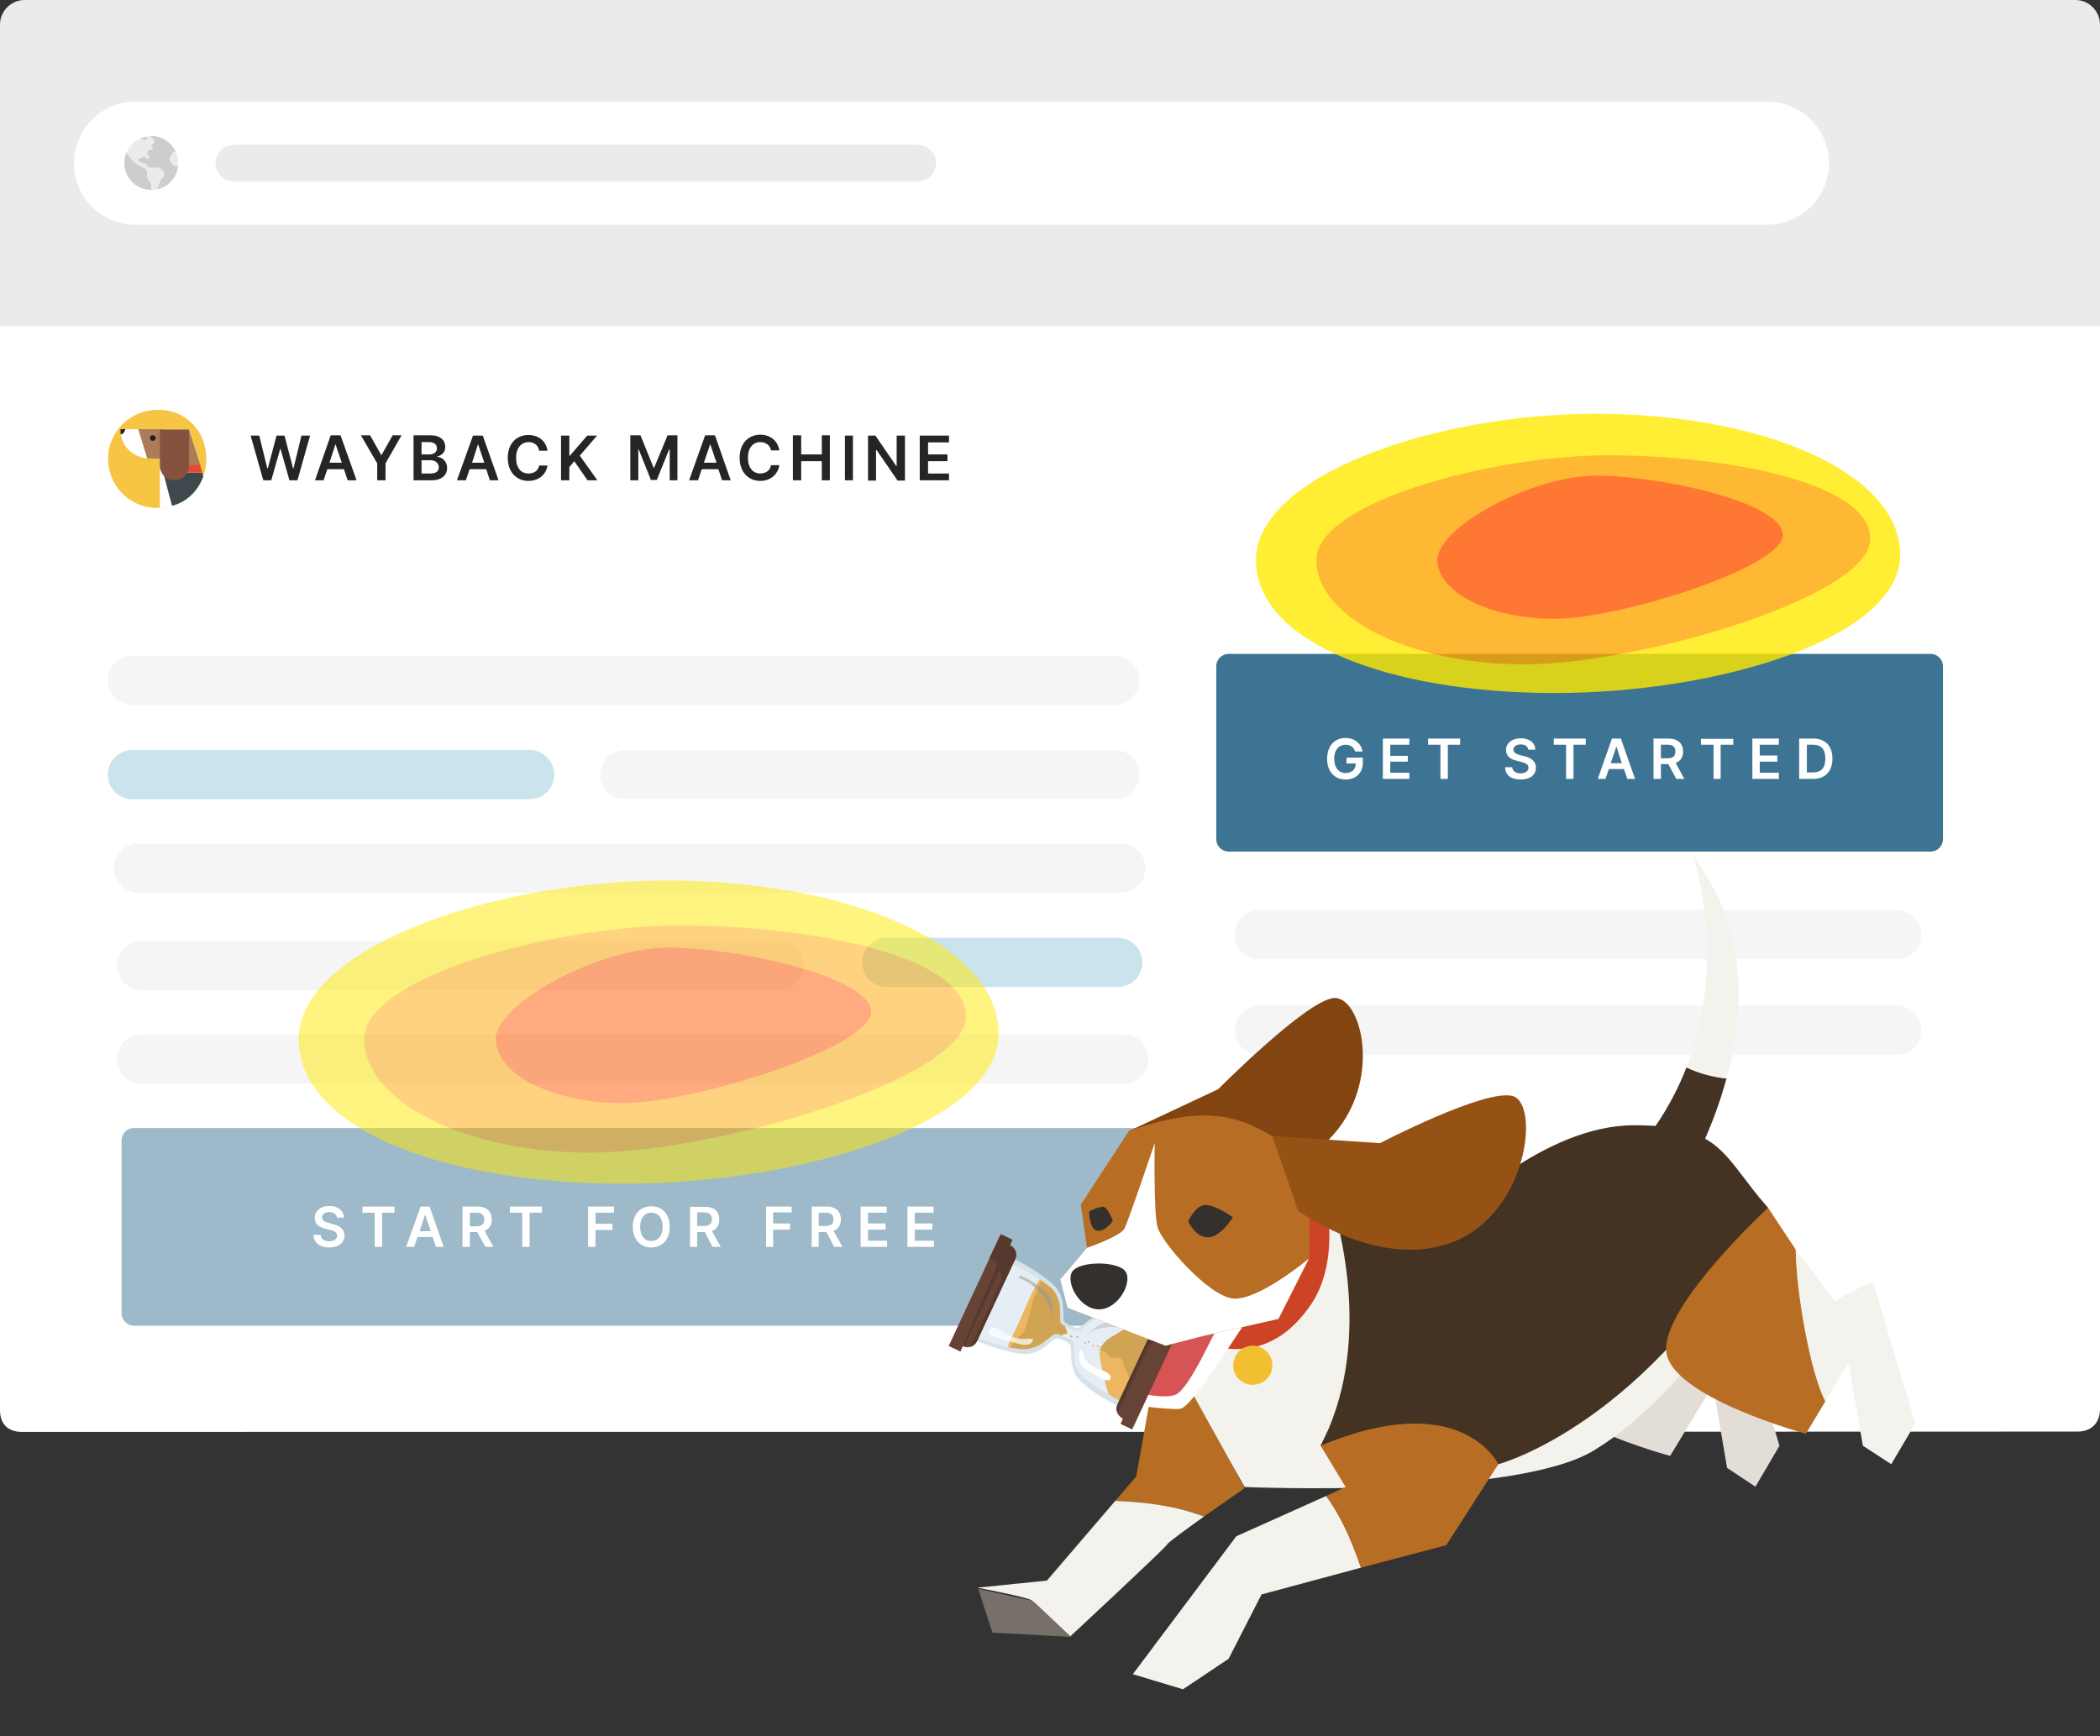 <svg version="1.2" xmlns="http://www.w3.org/2000/svg" viewBox="0 0 682 564" width="682" height="564">
	<rect x="0" y="0" width="682" height="564" fill="#333333" stroke="none"/>
	<title>heatmap2(1)</title>
	<style>
		.s0 { fill: #ffffff } 
		.s1 { fill: #cae4ed } 
		.s2 { fill: #f5f5f5 } 
		.s3 { fill: #ebebeb } 
		.s4 { fill: #cdcdcd } 
		.s5 { fill: #3e7493 } 
		.s6 { fill: #252525 } 
		.s7 { fill: #f6c544 } 
		.s8 { fill: #3f484d } 
		.s9 { fill: #ac7c58 } 
		.s10 { fill: #dd4e33 } 
		.s11 { fill: #20201e } 
		.s12 { fill: #85523e } 
		.s13 { fill: #ffea00 } 
		.s14 { fill: #ff5600 } 
		.s15 { fill: #ffa600 } 
		.s16 { fill: #e2ded7 } 
		.s17 { fill: #443323 } 
		.s18 { fill: #f4f2ed } 
		.s19 { fill: #b76d23 } 
		.s20 { fill: #777069 } 
		.s21 { fill: #cc4425 } 
		.s22 { fill: #f2bf30 } 
		.s23 { fill: #824411 } 
		.s24 { fill: #d65454 } 
		.s25 { fill: #d6e1e8 } 
		.s26 { fill: #e4eef4 } 
		.s27 { fill: #d1a454 } 
		.s28 { fill: #664335 } 
		.s29 { fill: #56382e } 
		.s30 { fill: #edb762 } 
		.s31 { fill: #8f9599 } 
		.s32 { fill: #33302d } 
		.s33 { fill: #965215 } 
	</style>
	<g id="Folder 4">
		<g id="Folder 2">
			<g id="Clip-Path">
				<g id="Layer">
					<g id="Layer">
						<g id="Layer">
							<path id="Layer" class="s0" d="m0 458.1c0-179.1 0-353.2 0-353.2l682 0.1c0 0 0.8 181.9 0 352.7 0 4.4-2.7 7.3-7.3 7.3-330.5 0.1-331.3 0.1-667.9 0.1-4.1-0.1-6.8-2.5-6.8-7z"/>
							<path id="Layer" class="s1" d="m35 251.6c0-4.4 3.6-8 8-8h129c4.4 0 8 3.6 8 8 0 4.5-3.6 8-8 8h-129c-4.4 0-8-3.5-8-8z"/>
							<path id="Layer copy" class="s1" d="m280 312.6c0-4.4 3.6-8 8-8h75c4.4 0 8 3.6 8 8 0 4.5-3.6 8-8 8h-75c-4.4 0-8-3.5-8-8z"/>
							<path id="Layer" class="s2" d="m195 251.6c0-4.4 3.6-8 8-8h159c4.4 0 8 3.6 8 8 0 4.5-3.6 8-8 8h-159c-4.4 0-8-3.5-8-8z"/>
							<path id="Layer copy 2" class="s2" d="m38 313.6c0-4.4 3.6-8 8-8h207c4.4 0 8 3.6 8 8 0 4.5-3.6 8-8 8h-207c-4.4 0-8-3.5-8-8z"/>
						</g>
					</g>
					<g id="Layer">
						<g id="Layer">
							<path id="Layer" class="s3" d="m0 8c0-4.4 3.6-8 8-8h666c4.4 0 8 3.6 8 8v98h-682z"/>
						</g>
					</g>
					<g id="Layer">
						<g id="Layer">
							<path id="Layer" class="s0" d="m44 33h530c11 0 20 9 20 20 0 11-9 20-20 20h-530c-11 0-20-9-20-20 0-11 9-20 20-20z"/>
						</g>
					</g>
					<g id="Layer">
						<g id="Layer">
							<path id="Layer" class="s3" d="m76 47h222c3.3 0 6 2.7 6 6 0 3.3-2.7 6-6 6h-222c-3.3 0-6-2.7-6-6 0-3.3 2.7-6 6-6z"/>
						</g>
					</g>
					<g id="Layer">
						<g id="Layer">
							<path id="Layer" class="s3" d="m49.1 61.7c-4.8 0-8.7-3.9-8.7-8.7 0-4.8 3.9-8.8 8.7-8.8 4.9 0 8.8 4 8.8 8.8 0 4.8-3.9 8.7-8.8 8.7z"/>
						</g>
						<g id="Layer">
							<path id="Layer" fill-rule="evenodd" class="s4" d="m52.2 58.4q0.3-0.2 0.6-0.5c0.3-0.3 0.6-1 0.6-1.5 0-0.3-0.2-0.7-0.4-0.9l-0.6-0.6c-0.3-0.3-0.7-0.5-1.1-0.5h-2.9c-0.2-0.1-0.4-0.4-0.6-0.7-0.3-0.3-0.6-0.7-0.8-0.7q-0.7 0-1.4-0.3l-0.5-0.2q-0.2-0.2-0.2-0.5c0-0.2 0.1-0.5 0.3-0.5l1.4-0.5h0.2c0.2 0 0.4 0 0.5 0.1l0.4 0.4q0.1 0.1 0.2 0.1h0.3c0.3 0 0.4-0.3 0.3-0.5l-0.7-1.4q0 0 0-0.1 0 0-0.1-0.1 0-0.1 0.2-0.2l0.4-0.4q0.1-0.2 0.2-0.2h0.4c0.1 0 0.3 0 0.3 0l0.4-0.4c0.1-0.1 0.1-0.4 0-0.5l-0.3-0.2c-0.1-0.1-0.1-0.4 0-0.5l0.5-0.5 0.2-0.2c0.3-0.2 0.3-0.7 0-1l-1.1-1.1q0.1-0.1 0.2-0.1c3.5 0 6.4 2 7.9 4.9l-0.6 0.3c-0.1 0.1-0.3 0.1-0.4 0.3l-0.8 1.3c-0.1 0.2-0.2 0.4-0.2 0.6 0 0.2 0.1 0.4 0.2 0.6l0.8 1.2q0.2 0.3 0.6 0.4l1.2 0.3c-0.5 3.7-3.2 6.6-6.8 7.4l0.8-1.9c0.1-0.3 0.1-0.5 0.2-0.7q0-0.3 0.2-0.5zm-11.8-5.4c0-1.2 0.2-2.4 0.7-3.5 0.4 0.7 1 1.6 1.5 2.2 0.1 0.2 0.5 0.7 0.8 0.9 0.4 0.4 0.9 0.7 1.4 1 0.6 0.3 1.5 0.8 2.2 1.1 0.4 0.3 0.7 0.8 0.7 1.3v1.4q0 0.6 0.4 1c0.7 0.7 1.1 1.7 1 2.3v1c-4.8 0-8.7-3.9-8.7-8.7zm7.3-8.6v0.4c0 0.5-0.6 0.8-1.1 0.6l-0.9-0.5q1-0.4 2-0.5z"/>
						</g>
					</g>
					<g id="Layer">
						<g id="Layer">
							<path id="Layer" class="s5" d="m395 216.4c0-2.2 1.8-4 4-4h228c2.2 0 4 1.8 4 4v56.2c0 2.2-1.8 4-4 4h-228c-2.2 0-4-1.8-4-4z"/>
						</g>
					</g>
					<g id="Layer">
					</g>
				</g>
			</g>
			<g id="Layer">
			</g>
			<path id="GET STARTED" class="s0" aria-label="GET STARTED"  d="m440.1 244.1h2.4c-0.4-2.6-2.6-4.4-5.5-4.4-3.5 0-6 2.5-6 6.8 0 4.1 2.4 6.7 6 6.7 3.3 0 5.6-2.1 5.6-5.5v-1.6h-5.3v1.9h3c0 1.9-1.3 3.1-3.3 3.1-2.2 0-3.7-1.7-3.7-4.7 0-2.9 1.6-4.5 3.7-4.5 1.6 0 2.6 0.8 3.1 2.2zm9 8.9h8.6v-2h-6.2v-3.6h5.7v-1.9h-5.7v-3.6h6.2v-2h-8.6zm14.7-11.1h4v11.1h2.4v-11.1h4v-2h-10.4zm32.5 1.6h2.3c0-2.2-1.9-3.7-4.7-3.7-2.7 0-4.8 1.5-4.8 3.8 0 1.9 1.3 3 3.5 3.5l1.5 0.4c1.4 0.4 2.3 0.8 2.3 1.8 0 1.1-1 1.9-2.6 1.9-1.5 0-2.6-0.7-2.7-2h-2.3c0 2.6 2 4 5 4 3.2 0 5-1.5 5-3.9 0-2.2-1.9-3.3-3.8-3.7l-1.3-0.3c-1-0.3-2.2-0.7-2.2-1.8 0-1 0.9-1.7 2.4-1.7 1.4 0 2.3 0.6 2.4 1.7zm8.3-1.6h4v11.1h2.4v-11.1h4v-2h-10.4zm16.8 11.1l1.1-3.2h4.9l1.1 3.2h2.5l-4.6-13.1h-2.9l-4.6 13.1zm1.7-5.1l1.8-5.3h0.1l1.7 5.3zm13.9 5.1h2.4v-4.8h2.4l2.6 4.8h2.6l-2.8-5.2c1.6-0.6 2.4-1.9 2.4-3.7 0-2.5-1.6-4.2-4.7-4.2h-4.9zm2.4-6.7v-4.4h2.2c1.8 0 2.5 0.8 2.5 2.2 0 1.4-0.7 2.2-2.5 2.2zm13-4.4h4.1v11.1h2.3v-11.1h4.1v-1.9h-10.5zm16.7 11.1h8.6v-2h-6.2v-3.6h5.7v-2h-5.7v-3.5h6.2v-2h-8.6zm19.7 0c4 0 6.3-2.5 6.3-6.6 0-4.1-2.3-6.5-6.2-6.5h-4.6v13.1zm-2-2.1v-9h2c2.7 0 4 1.5 4 4.5 0 3-1.3 4.5-4.1 4.5z"/>
			<g id="Folder 3">
				<path id="WAYBACK MACHINE" class="s6" aria-label="WAYBACK MACHINE"  d="m85.5 156h2.6l2.9-10.2h0.1l2.9 10.2h2.6l4.1-14.5h-2.8l-2.6 10.7h-0.1l-2.8-10.7h-2.6l-2.8 10.6h-0.2l-2.6-10.6h-2.8zm19.6 0l1.2-3.6h5.4l1.2 3.6h2.9l-5.2-14.6h-3.2l-5.1 14.6zm1.9-5.7l1.9-5.9h0.1l2 5.9zm10.2-8.9l5.3 9.1v5.5h2.7v-5.5l5.2-9.1h-2.9l-3.6 6.4h-0.1l-3.6-6.4zm17.1 14.6h5.9c3.3 0 5-1.7 5-4 0-2.2-1.6-3.5-3.2-3.6v-0.1c1.5-0.4 2.6-1.4 2.6-3.1 0-2.2-1.6-3.8-4.7-3.8h-5.6zm2.6-2.2v-4.3h2.9c1.7 0 2.7 1 2.7 2.3 0 1.2-0.8 2-2.7 2zm0-6.2v-4h2.6c1.6 0 2.4 0.9 2.4 2 0 1.3-1.1 2-2.4 2zm14.4 8.4l1.2-3.6h5.4l1.2 3.6h2.8l-5.1-14.5h-3.2l-5.2 14.5zm2-5.7l1.9-5.9h0.1l2 5.9zm24.5-3.9c-0.5-3.3-3-5.1-6.2-5.1-3.8 0-6.7 2.7-6.7 7.4 0 4.7 2.9 7.5 6.7 7.5 3.5 0 5.8-2.2 6.2-5h-2.7c-0.3 1.7-1.7 2.6-3.5 2.6-2.3 0-4-1.7-4-5.1 0-3.2 1.7-5.1 4.1-5.1 1.7 0 3.1 1 3.4 2.8zm4.4 9.6h2.7v-4.3l1.6-1.9 4.3 6.2h3.2l-5.7-8 5.6-6.5h-3.2l-5.7 6.6h-0.1v-6.6h-2.7zm22.5-14.6v14.6h2.6v-10.1h0.1l4 10h1.9l4-9.9h0.2v10h2.5v-14.6h-3.2l-4.4 10.6h-0.1l-4.3-10.6zm22 14.6l1.2-3.6h5.4l1.2 3.6h2.8l-5.1-14.6h-3.2l-5.2 14.6zm1.9-5.7l2-5.9h0.1l2 5.9zm24.5-4c-0.5-3.2-3-5.1-6.2-5.1-3.8 0-6.7 2.8-6.7 7.5 0 4.7 2.9 7.5 6.7 7.5 3.5 0 5.8-2.3 6.2-5.1h-2.7c-0.3 1.7-1.7 2.7-3.5 2.7-2.3 0-4-1.8-4-5.1 0-3.3 1.7-5.1 4-5.1 1.8 0 3.2 1 3.5 2.7zm4.4 9.7h2.7v-6.2h6.7v6.2h2.6v-14.6h-2.6v6.2h-6.7v-6.2h-2.7zm19.5-14.5h-2.6v14.5h2.6zm16.9 0h-2.7v9.9h-0.1l-6.8-9.9h-2.4v14.6h2.6v-9.9h0.2l6.8 9.9h2.4zm4.8 14.5h9.5v-2.2h-6.8v-4h6.3v-2.2h-6.3v-3.9h6.8v-2.2h-9.5z"/>
				<g id="Folder 1 copy 2">
					<g id="Folder 1 copy 2">
						<path id="Layer 8 copy 2" class="s7" d="m51 133.1c9.8-0.2 15.9 7.5 16 15.5 0.1 10.1-7.4 16.3-15.6 16.4-9.8 0.1-16.3-7.8-16.3-15.7-0.1-9.4 7.5-16.1 15.9-16.2z"/>
						<g id="Folder 1">
							<path id="Shape 1" class="s0" d="m51.9 165c0 0 0-16 0-16l-4.2-0.1c0 0-8.3-0.6-8.6-9.5l22.4 0.1 4.5 15.3c0 0-3.5 9.7-14.1 10.2z"/>
							<path id="Layer 6" class="s8" d="m66 154.8l-0.3-1.3-12.7-0.1c0 0 2.8 10.9 2.9 10.9 7.9-2.1 10.1-9.5 10.1-9.5z"/>
							<path id="Layer 4" class="s9" d="m61.4 139.5l3.6 11.4-5.2 0.1"/>
							<path id="Layer 5" class="s10" d="m65.7 153.5l-0.7-2.6h-5l0.2 2.6z"/>
							<path id="Layer 3" class="s9" d="m44.9 139.4l2.9 9.5 4.4 0.1 0.3-9.6z"/>
							<path id="Layer 1" class="s11" d="m39.2 141.1c0 0 1.1 0 1.5-1.7h-1.6z"/>
							<path id="Layer 2" class="s12" d="m51.9 139.5h9.5v12.5c0 0-0.9 4-4.8 4-4.1 0-4.7-4.2-4.7-4.2 0-0.1 0-12.3 0-12.3z"/>
							<path id="Layer 7" class="s11" d="m48.7 142.3c0 0 0-1 0.9-0.9 0.9 0 1 0.9 1 0.9 0 0-0.2 0.9-1 0.9-0.9 0-0.9-0.9-0.9-0.9z"/>
						</g>
					</g>
				</g>
			</g>
			<path id="Layer" class="s2" d="m35 221c0-4.4 3.6-8 8-8h319c4.4 0 8 3.6 8 8 0 4.4-3.6 8-8 8h-319c-4.4 0-8-3.6-8-8z"/>
			<path id="Layer copy 4" class="s2" d="m37 282c0-4.4 3.6-8 8-8h319c4.4 0 8 3.6 8 8 0 4.4-3.6 8-8 8h-319c-4.4 0-8-3.6-8-8z"/>
			<path id="Layer copy 5" class="s2" d="m38 344c0-4.4 3.6-8 8-8h319c4.4 0 8 3.6 8 8 0 4.4-3.6 8-8 8h-319c-4.4 0-8-3.6-8-8z"/>
		</g>
		<path id="Layer copy 12" class="s2" d="m401 334.6c0-4.4 3.6-8 8-8h207c4.4 0 8 3.6 8 8 0 4.5-3.6 8-8 8h-207c-4.4 0-8-3.5-8-8z"/>
		<path id="Layer copy 13" class="s2" d="m401 303.6c0-4.4 3.6-8 8-8h207c4.4 0 8 3.6 8 8 0 4.5-3.6 8-8 8h-207c-4.4 0-8-3.5-8-8z"/>
	</g>
	<g id="Group-30" style="opacity: .8">
		<g id="Layer">
			<path id="Oval-Copy-2" fill-rule="evenodd" class="s13" d="m504.9 225.1c53.6 0 112.2-18 112.2-44.9 0-26.9-45.1-45.8-98.7-45.8-53.6 0-110.5 20.5-110.5 47.5 0 26.9 43.4 43.2 97 43.2z"/>
			<path id="Shape 1" class="s14" d="m467.4 274.6"/>
			<path id="Oval-Copy-2" fill-rule="evenodd" class="s15" d="m495.1 215.8c37.3 0 112.3-22 112.3-40.7 0-18.8-48-27.2-85.3-27.2-37.3 0-94.6 15.2-94.6 34 0 18.7 30.3 33.9 67.6 33.9z"/>
			<path id="Oval" fill-rule="evenodd" class="s14" d="m504.9 201c21 0 74.1-16.7 74.1-27.2 0-10.6-39.6-19.3-60.6-19.3-21 0-51.6 16.8-51.6 27.4 0 10.5 17.1 19.1 38.1 19.1z"/>
		</g>
	</g>
	<g id="Layer copy 14" style="opacity: .5">
		<g id="Layer">
			<path id="Layer" class="s5" d="m39.5 370.4c0-2.2 1.8-4 4-4h325c2.2 0 4 1.8 4 4v56.2c0 2.2-1.8 4-4 4h-325c-2.2 0-4-1.8-4-4z"/>
		</g>
	</g>
	<path id="START FOR FREE" class="s0" aria-label="START FOR FREE"  d="m109.4 395.5h2.3c-0.1-2.2-1.9-3.8-4.7-3.8-2.8 0-4.8 1.6-4.8 3.9 0 1.9 1.3 3 3.5 3.5l1.4 0.4c1.5 0.3 2.4 0.8 2.4 1.8 0 1.1-1.1 1.9-2.6 1.9-1.5 0-2.7-0.7-2.7-2.1h-2.4c0.1 2.6 2.1 4.1 5.1 4.1 3.1 0 5-1.6 5-3.9 0-2.2-1.9-3.3-3.9-3.7l-1.2-0.4c-1.1-0.2-2.2-0.7-2.2-1.8 0-0.9 0.9-1.7 2.3-1.7 1.5 0 2.4 0.7 2.5 1.8zm8.3-1.6h4v11.1h2.4v-11.1h4v-2h-10.4zm16.8 11.1l1.1-3.2h4.9l1.1 3.2h2.5l-4.6-13.1h-2.9l-4.7 13.1zm1.8-5.1l1.7-5.3h0.1l1.8 5.3zm13.9 5.1h2.4v-4.8h2.4l2.6 4.8h2.6l-2.8-5.2c1.5-0.6 2.3-1.9 2.3-3.7 0-2.5-1.6-4.2-4.6-4.2h-4.9zm2.4-6.7v-4.4h2.1c1.8 0 2.6 0.8 2.6 2.2 0 1.4-0.8 2.2-2.5 2.2zm13-4.4h4v11.1h2.4v-11.1h4v-2h-10.4zm25.4 11.1h2.4v-5.5h5.5v-2h-5.5v-3.6h6v-2h-8.4zm26.5-6.5c0-4.2-2.5-6.7-6-6.7-3.4 0-6 2.5-6 6.7 0 4.2 2.6 6.7 6 6.7 3.5 0 6-2.5 6-6.7zm-2.3 0c0 3-1.5 4.6-3.7 4.6-2.1 0-3.6-1.6-3.6-4.6 0-3 1.5-4.6 3.6-4.6 2.2 0 3.7 1.6 3.7 4.6zm8.9 6.5h2.3v-4.8h2.5l2.5 4.8h2.7l-2.9-5.1c1.6-0.7 2.4-2 2.4-3.8 0-2.5-1.6-4.1-4.6-4.1h-4.9zm2.3-6.8v-4.4h2.2c1.8 0 2.6 0.9 2.6 2.2 0 1.4-0.8 2.2-2.6 2.2zm22.4 6.8h2.3v-5.6h5.5v-2h-5.5v-3.6h6v-1.9h-8.3zm14.8 0h2.3v-4.8h2.5l2.5 4.8h2.7l-2.9-5.2c1.6-0.6 2.4-2 2.4-3.7 0-2.5-1.6-4.2-4.6-4.2h-4.9zm2.3-6.8v-4.3h2.2c1.8 0 2.6 0.8 2.6 2.2 0 1.4-0.8 2.1-2.6 2.1zm13.6 6.8h8.6v-2h-6.2v-3.6h5.7v-2h-5.7v-3.5h6.1v-2h-8.5zm15.2 0h8.6v-2h-6.2v-3.6h5.7v-2h-5.7v-3.5h6.1v-2h-8.5z"/>
	<g id="Group-30 copy 3" style="opacity: .5">
		<g id="Layer">
			<path id="Oval-Copy-2" fill-rule="evenodd" class="s13" d="m202.4 384.5c58.1 0 121.9-19.6 121.9-48.8 0-29.2-49.1-49.7-107.3-49.7-58.2 0-120 22.3-120 51.5 0 29.3 47.2 47 105.4 47z"/>
			<path id="Shape 1" class="s14" d="m161.6 438.3"/>
			<path id="Oval-Copy-2" fill-rule="evenodd" class="s15" d="m191.7 374.4c40.5 0 122-23.9 122-44.2 0-20.4-52.2-29.6-92.7-29.6-40.5 0-102.7 16.6-102.7 36.9 0 20.4 32.9 36.9 73.4 36.9z"/>
			<path id="Oval" fill-rule="evenodd" class="s14" d="m202.4 358.3c22.8 0 80.5-18.1 80.5-29.6 0-11.4-43-20.9-65.9-20.9-22.8 0-56 18.3-56 29.7 0 11.5 18.5 20.8 41.4 20.8z"/>
		</g>
	</g>
	<g id="dog">
		<path id="&lt;Path&gt;" class="s16" d="m564.4 423.9c0-1.1-12.6 6-12.6 6l-12.6-16.7-9-13.6c0 0-33.7 31-33.1 46.1 0.5 15.2 45.3 27.2 45.3 27.2l6.3-10.4 7.6-12.6 4.6 26.9 9.2 6.1 7.8-13.3c0 0-13.5-44.6-13.5-45.7z"/>
		<path id="&lt;Path&gt;" class="s17" d="m521.8 383.9l13.7 18c0 0 17.3-22.5 25.2-51.6-4.5-0.5-8.8-1.6-13-3.6-4.9 12.6-13 25.4-25.9 37.2z"/>
		<path id="&lt;Path&gt;" class="s18" d="m549.8 278c0 0 11.7 33.2-2.1 68.7 4.2 2 8.5 3.1 13 3.6 6.2-22.6 6.7-49.2-10.9-72.3z"/>
		<path id="&lt;Path&gt;" class="s19" d="m404.2 483.4l-26.8-50.8-8.4 47-6.8 7.9c9.9 0.4 19.6 1.6 28.8 5.1 6.5-4.6 13.2-9.2 13.2-9.2z"/>
		<path id="&lt;Path&gt;" class="s18" d="m362.2 487.5l-22.2 25.9-22.6 2.3c0 0 16 3 17.6 4.1 1.5 1 12.5 11.8 12.5 11.8 0 0 31.1-28.9 31.5-29.9 0.1-0.5 6-4.8 12-9.1-9.2-3.5-18.9-4.7-28.8-5.1z"/>
		<path id="&lt;Path&gt;" class="s20" d="m347.9 531.7l-25.6-1.4-4.6-14.2 17.6 3.9z"/>
		<path id="&lt;Path&gt;" class="s18" d="m574.2 392.3l-87.6 83.3-57.7-6c16.5-31.8 7.3-69.1 1.7-85.6l-25.6-5.9c0 0-27.1 54.1-28.1 54.4-1 0.2 27.3 50.5 27.3 50.5 0 0 87.4 3.8 113.3-11.8 32.9-19.8 57.2-66.3 57.2-66.3z"/>
		<path id="&lt;Path&gt;" class="s21" d="m431.3 395.1c0 0 2.7 16.2-5.4 28.4-6.9 10.3-15.2 14.7-24.6 14.7-12.1 0-18.2-10.3-18.2-10.3 0 0 15.5 4.6 24.8-0.8 11.3-6.5 17.2-33.2 17.2-33.2z"/>
		<path id="&lt;Path&gt;" class="s22" d="m406.8 449.8c-3.5 0-6.3-2.8-6.3-6.3 0-3.5 2.8-6.4 6.3-6.4 3.6 0 6.4 2.9 6.4 6.4 0 3.5-2.8 6.3-6.4 6.3z"/>
		<path id="&lt;Path&gt;" class="s17" d="m428.9 469.6l57.7 6c0 0 49.1-12.9 87.6-83.3-14.8-16.7-14.7-26.9-43.7-26.8-29 0.1-57 28.4-57 28.4l-42.9-9.9c5.6 16.5 14.8 53.8-1.7 85.6z"/>
		<g id="&lt;Group&gt;">
			<path id="&lt;Path&gt;" class="s23" d="m366.6 367.4l29-13.6c0 0 28.1-28.3 37.3-29.6 9.2-1.3 16.8 27.7-1.4 46-18.2 18.4-48.2 15.5-48.2 15.5z"/>
			<path id="&lt;Path&gt;" class="s0" d="m404.4 429.9c-0.8 0.1-16.9 27.1-21.1 27.7-4.2 0.5-20.1-1.9-20.1-1.9l-1.4-30.9z"/>
			<path id="&lt;Path&gt;" class="s24" d="m395.6 431c-0.7 0.2-9.2 20.1-13.8 22-4.6 2-18.1-2-18.1-2l-1.1-23.9z"/>
			<g id="clock">
				<g id="&lt;Group&gt;">
					<path id="&lt;Path&gt;" class="s25" d="m350 431.3c-0.9 0.1-3.8-1.3-4.3-2-1.1-1.5 1.2-7.8-3.9-12.3-5.4-4.8-12.8-8.3-12.8-8.3l-6 12.9-0.3 0.7-6.1 12.9c0 0 7.4 3.5 14.7 4.5 6.7 1 10-4.8 11.8-5 0.9-0.1 3.9 1.3 4.4 2.1 1.1 1.5-1.2 7.7 3.9 12.3 5.4 4.8 12.8 8.2 12.8 8.2l6-12.9 0.3-0.6 6-13c0 0-7.4-3.4-14.6-4.4-6.7-1-10 4.8-11.9 4.9z"/>
				</g>
				<g id="&lt;Group&gt;">
					<path id="&lt;Path&gt;" class="s26" d="m349.9 432.5c-0.8 0-4.7-1.8-5.2-2.4-1.2-1.4 1.3-7.6-3.7-12-5.3-4.6-12.8-7.7-12.8-7.7l-5.3 11.3-0.2 0.5-5.6 12.1c0 0 6.9 3.2 14.2 3.9 6.6 0.7 9.9-4.8 11.7-4.8 0.8 0 4.9 1.6 5.5 2.2 1.1 1.4-1.5 8.1 3.8 12.2 5.6 4.4 12.7 7.8 12.7 7.8l5.3-11.3 0.2-0.5 5.2-11.7c0 0-7.4-2.9-14.5-4.3-6.5-1.4-9.5 4.7-11.3 4.7z"/>
				</g>
				<g id="&lt;Group&gt;">
					<path id="&lt;Path&gt;" class="s27" d="m345.9 430.9q0 0 0-0.1c-0.6-0.3-1-0.6-1.2-0.8-1.2-1.3 1.3-7.6-3.7-12-1-0.8-2-1.6-3.1-2.3q0 0 0 0.1-2.3 4.9-4.5 9.8c-0.8 1.6-1.6 3.3-2.2 5-0.4 1.1-0.7 2.2-1.2 3.3-0.5 1.3-1.4 2.5-2.1 3.8q1.7 0.3 3.4 0.5c6.7 0.6 9.9-4.9 11.7-4.9 0.3 0 1 0.2 1.8 0.5 0.5-0.4 1.1-0.7 1.7-0.4 0.3-0.9-0.3-1.7-0.6-2.5z"/>
				</g>
				<g id="&lt;Group&gt;">
					<path id="&lt;Path&gt;" class="s27" d="m368.6 429.7q-1 0.5-1.9 1.1-2.4 1.4-4.8 2.9c-1.5 0.8-3 1.8-3.9 3.2-0.5 0.9-0.7 1.9-0.8 2.8 0 1.1 0.2 2.2 0.5 3.3 0.7 3.4 1.4 6.7 2.5 10 2.8 1.6 4.8 2.6 4.8 2.6l5.3-11.3 0.2-0.5 5.2-11.7c0 0-3.1-1.2-7.1-2.4z"/>
				</g>
				<g id="&lt;Group&gt;">
					<path id="&lt;Path&gt;" class="s28" d="m308.1 437.2l3.8 1.8 0.8-1.8 0.1 0.1c1.7 0.8 3.7 0 4.5-1.7l12.4-26.6c0.8-1.7 0.1-3.7-1.7-4.5v-0.1l0.8-1.7-3.8-1.8z"/>
				</g>
				<g id="&lt;Group&gt;">
					<path id="&lt;Path&gt;" class="s29" d="m321.3 408.7l2.8 1.3-0.8 1.8c1.8 0.8 2.5 2.8 1.7 4.6l-9.8 21.1c0.9-0.3 1.7-1 2.1-1.9l12.4-26.6c0.8-1.7 0.1-3.7-1.7-4.5v-0.1l0.8-1.7-3.8-1.8z"/>
				</g>
				<g id="&lt;Group&gt;">
					<path id="&lt;Path&gt;" class="s29" d="m312.7 437.2l12.7-29.9 1.1 1.3-13.4 28.8z"/>
				</g>
				<g id="&lt;Group&gt;">
					<path id="&lt;Path&gt;" class="s29" d="m364.7 460.8l14.7-29.1-1.7 0.1-13.4 28.8z"/>
				</g>
				<g id="&lt;Group&gt;">
					<path id="&lt;Path&gt;" class="s30" d="m357.6 443c0.7 3.3 1.4 6.7 2.5 10 2.8 1.6 4.9 2.5 4.9 2.5l2.7-5.9q-0.1-0.3-0.2-0.6-0.7-1.3-1.3-2.6c-0.5-1-1-1.9-1.2-2.9-0.2-0.8-0.3-1.7-1-2.2-0.6-0.4-1.3-0.3-2-0.2-0.7 0-1.5-0.1-1.9-0.6-0.6-0.9-0.4-1.1-1.4-1.4-0.4-0.1-0.9-0.4-1.4-0.5q-0.1 0.5-0.1 1.1c-0.1 1.1 0.2 2.2 0.4 3.3z"/>
				</g>
				<g id="&lt;Group&gt;">
					<path id="&lt;Path&gt;" class="s28" d="m367.7 464.3l-3.8-1.8 0.8-1.7-0.1-0.1c-1.7-0.8-2.5-2.8-1.7-4.5l12.4-26.6c0.8-1.7 2.8-2.5 4.6-1.7v0.1l0.8-1.8 3.9 1.8z"/>
				</g>
				<g id="&lt;Group&gt;">
					<path id="&lt;Path&gt;" class="s29" d="m380.9 435.8l-2.7-1.3-0.9 1.8v-0.1c-1.8-0.8-3.8 0-4.6 1.7l-9.8 21.1c-0.4-0.9-0.4-1.9 0-2.8l12.4-26.6c0.8-1.7 2.8-2.5 4.6-1.7v0.1l0.8-1.8 3.9 1.8z"/>
				</g>
				<g id="&lt;Group&gt;">
					<path id="&lt;Path&gt;" class="s30" d="m330.4 434.7c0.5-0.6 1.2-1.1 1.7-1.7 0.6-0.7 0.9-1.6 1.2-2.5 1-3.1 1.5-6.4 2.7-9.4 0.6-1.6 1.4-3.2 1.9-4.8 0.1-0.3 0.1-0.8-0.2-0.8-3.5 5.4-5.5 11.6-8.4 17.4-0.4 0.7-0.8 1.5-1.1 2.3-0.2 0.4-1 2-0.7 2.4 0.6 0.7 2.5-2.6 2.9-2.9z"/>
				</g>
				<g id="&lt;Group&gt;">
					<path id="&lt;Path&gt;" class="s0" d="m351.7 443.9c0.6 0.6 1.2 1 1.9 1.4q1.4 0.9 2.8 1.7c0.9 0.6 1.9 1.1 2.9 1.3 0.3 0.1 0.7 0.1 1 0 0.4-0.3 0.5-0.9 0.3-1.4-0.2-0.5-0.7-0.8-1.2-1.1-1.2-0.7-2.6-1.1-3.9-1.7-1.2-0.6-2.5-1.4-3.1-2.7-0.5-1-0.6-2.2-1.2-3.1-0.2-0.2-0.7 1.1-0.7 1.2-0.1 0.4-0.2 1-0.1 1.5 0.1 1.1 0.5 2.2 1.3 2.9z"/>
				</g>
				<g id="&lt;Group&gt;" style="opacity: .7">
					<path id="&lt;Path&gt;" class="s0" d="m321.5 433.6c0.4 0.3 0.9 0.5 1.4 0.6q3.8 1.1 7.6 2.2c0.9 0.3 1.8 0.5 2.7 0.4 0.9 0 1.8-0.4 2.2-1.2 0.1-0.2 0.2-0.4 0.1-0.5-0.1-0.2-0.2-0.2-0.4-0.2-0.7-0.2-1.5 0-2.3 0-3 0.2-5.8-1.3-8.3-3-0.6-0.4-1.2-0.8-2-0.8-1.2 0-1.9 1.7-1 2.5z"/>
				</g>
				<g id="&lt;Group&gt;" style="opacity: .5">
					<path id="&lt;Path&gt;" class="s31" d="m340.8 424.7c-1.8-4.4-5.5-8-9.9-9.6-0.1-0.3 0.1-0.6 0.4-0.7 0.3 0 0.6 0.1 0.9 0.2 2.3 1.1 4.5 2.5 6.4 4.1 0.8 0.7 1.6 1.5 2.2 2.4 1.6 2.6 1.1 6 0.2 8.9 0.5-1.7 0.4-3.7-0.2-5.3z"/>
				</g>
				<g id="&lt;Group&gt;" style="opacity: .3">
					<path id="&lt;Path&gt;" class="s31" d="m356.9 431.6c4.6-1.2 9.7-0.4 13.7 2.3 0.2-0.1 0.3-0.5 0.2-0.7-0.1-0.3-0.4-0.5-0.6-0.6-2.3-1.3-4.7-2.2-7.2-2.8-1-0.2-2.1-0.4-3.2-0.3-3 0.3-5.5 2.6-7.3 5 1-1.4 2.7-2.4 4.4-2.9z"/>
				</g>
				<g id="&lt;Group&gt;">
					<g id="&lt;Group&gt;">
						<path id="&lt;Path&gt;" class="s27" d="m347.6 434.2q0.2 0 0.3 0.1 0.1 0.1 0.2 0 0.1 0 0.1-0.1 0.1-0.1 0-0.2 0-0.1-0.1-0.1-0.1-0.1-0.3-0.1-0.1-0.1-0.2-0.1-0.1 0.1-0.1 0.2 0 0.1 0 0.1 0 0.1 0.1 0.2z"/>
					</g>
				</g>
				<g id="&lt;Group&gt;">
					<g id="&lt;Group&gt;">
						<path id="&lt;Path&gt;" class="s27" d="m349.7 434.4q0.1 0 0.2 0.1 0 0 0 0 0.1 0 0.1 0 0.1-0.1 0.1-0.1 0.1 0 0.1-0.1 0 0 0 0 0-0.1 0-0.1 0-0.1-0.1-0.1 0 0 0-0.1-0.1 0-0.2 0 0 0-0.1 0 0-0.1 0 0-0.1 0-0.1 0-0.1 0-0.1 0.1 0 0 0 0 0 0.1 0 0.2 0 0 0 0 0.1 0.1 0.1 0.1z"/>
					</g>
				</g>
				<g id="&lt;Group&gt;">
					<g id="&lt;Group&gt;">
						<path id="&lt;Path&gt;" class="s27" d="m352.2 436.4q0.1 0 0.1 0 0.1 0.1 0.1 0.1 0.1 0 0.1 0 0-0.1 0.1-0.1 0 0 0-0.1 0 0 0 0 0.1-0.1 0-0.1 0-0.1 0-0.1 0 0-0.1-0.1 0 0-0.1 0-0.1-0.1-0.1-0.1 0 0-0.1 0.1 0 0-0.1 0 0 0 0 0.1 0 0 0 0 0 0.1 0 0.2 0 0 0 0 0 0.1 0.1 0.1z"/>
					</g>
				</g>
				<g id="&lt;Group&gt;">
					<g id="&lt;Group&gt;">
						<path id="&lt;Path&gt;" class="s27" d="m353.3 436.1q0.1 0 0.2 0 0 0.1 0.1 0.1 0 0 0-0.1 0.1 0 0.1 0 0.1 0 0.1-0.1 0 0 0 0 0-0.1 0-0.2 0 0 0 0-0.1-0.1-0.1-0.1-0.1 0-0.2 0 0-0.1-0.1-0.1 0 0 0 0-0.1 0.1-0.1 0.1-0.1 0-0.1 0.1 0 0 0 0 0 0.1 0 0.1 0 0.1 0 0.1 0.1 0 0.1 0.1z"/>
					</g>
				</g>
				<g id="&lt;Group&gt;">
					<g id="&lt;Group&gt;">
						<path id="&lt;Path&gt;" class="s27" d="m355.2 437.2c0.1-0.3-0.3-0.5-0.5-0.2-0.1 0.3 0.3 0.5 0.5 0.2z"/>
					</g>
				</g>
				<g id="&lt;Group&gt;">
					<g id="&lt;Group&gt;">
						<path id="&lt;Path&gt;" class="s27" d="m356.5 437.5q0 0 0.1 0 0 0 0-0.1 0.1 0 0.1 0 0-0.1 0-0.1 0-0.1 0-0.1 0 0 0-0.1-0.1 0-0.1 0-0.1 0-0.1-0.1 0 0-0.1 0.1-0.1 0-0.1 0 0 0-0.1 0 0 0.1 0 0.1-0.1 0.1 0 0.1-0.1 0 0 0.1 0 0 0 0 0 0.1 0.1 0.1 0 0 0 0 0.1 0 0.2 0z"/>
					</g>
				</g>
				<g id="&lt;Group&gt;">
					<g id="&lt;Group&gt;">
						<path id="&lt;Path&gt;" class="s27" d="m357.2 438.3c0.1-0.3-0.3-0.5-0.4-0.2-0.2 0.3 0.3 0.5 0.4 0.2z"/>
					</g>
				</g>
				<g id="&lt;Group&gt;">
					<g id="&lt;Group&gt;">
						<path id="&lt;Path&gt;" class="s27" d="m357.4 437.7q0 0 0 0c0.3 0.2 0.5-0.3 0.2-0.4q0 0-0.1 0c-0.2-0.1-0.4 0.3-0.1 0.4q0 0 0 0c0.3 0.2 0.5-0.3 0.2-0.4q0 0-0.1 0c-0.2-0.1-0.4 0.3-0.1 0.4z"/>
					</g>
				</g>
			</g>
			<path id="&lt;Path&gt;" class="s19" d="m415.1 370.2c-10.8-6.6-21.8-12.4-48.5-2.8l-15.6 23.9 2 14-8.7 10.3 2.4 9.2 31.8 12.3 12.4-3.2 24.3-5.5 9.9-19.6c0 0 2.8-30.8-10-38.6z"/>
			<path id="&lt;Path&gt;" class="s32" d="m385.9 396.7c0 0 2.3-5.3 5.6-5.3 3.3 0 8.9 4 8.9 4 0 0-4.1 6.7-8.3 6.5-4.1-0.2-6.2-5.2-6.2-5.2z"/>
			<path id="&lt;Path&gt;" class="s32" d="m353.7 393.5c0 0 3.3-1.7 4.7-1.5 1.4 0.2 3 4.6 3 4.6 0 0-2.7 3.8-5.2 3.1-2.5-0.6-2.5-6.2-2.5-6.2z"/>
			<path id="&lt;Path&gt;" class="s0" d="m375.9 398.5c-1.3-4.9-0.9-27.2-0.9-27.2 0 0-8.5 25.2-9.8 27.7-1.2 2.6-12.2 6.3-12.2 6.3l-8.7 10.3 2.4 9.2 31.8 12.3 12.4-3.2 24.3-5.5 9.9-19.6c0 0-16.4 13.7-24.6 13-8.1-0.8-23.4-18.4-24.6-23.3z"/>
			<path id="&lt;Path&gt;" class="s33" d="m413.2 369l35 2.3c0 0 34-17.7 43-15.3 8.9 2.3 5.1 37.4-18.8 47.2-23.9 9.8-50.8-9.9-50.8-9.9z"/>
			<path id="&lt;Path&gt;" class="s32" d="m356.9 425.3c6.2 0 10.9-8.6 8.7-12.2-2.3-3.6-15.2-3.6-17.4 0-2.2 3.6 2.5 12.2 8.7 12.2z"/>
		</g>
		<path id="&lt;Path&gt;" class="s18" d="m401.5 499l-33.6 44.8 16.3 4.9 14.8-9.9 10.7-20.9 32.3-8.7c-2.8-8.1-6-16-11.3-23.3z"/>
		<path id="&lt;Path&gt;" class="s19" d="m486.6 475.6c0 0-11.9-25.2-57.7-6l8.1 13.4-6.3 2.9c5.3 7.3 8.5 15.2 11.3 23.3l27.7-7.3z"/>
		<path id="&lt;Path&gt;" class="s19" d="m574.2 392.3c0 0-33.7 31.1-33.1 46.2 0.6 15.1 45.4 27.2 45.4 27.2l6.3-10.5c-1.9-13.3-9.6-36.4-9.6-49.3z"/>
		<path id="&lt;Path&gt;" class="s18" d="m608.5 416.6c0-1.1-12.7 6-12.7 6l-12.6-16.7c0 12.9 4.6 39.9 9.6 49.3l7.5-12.6 4.7 27 9.2 6 7.8-13.2c0 0-13.5-44.7-13.5-45.8z"/>
	</g>
</svg>
